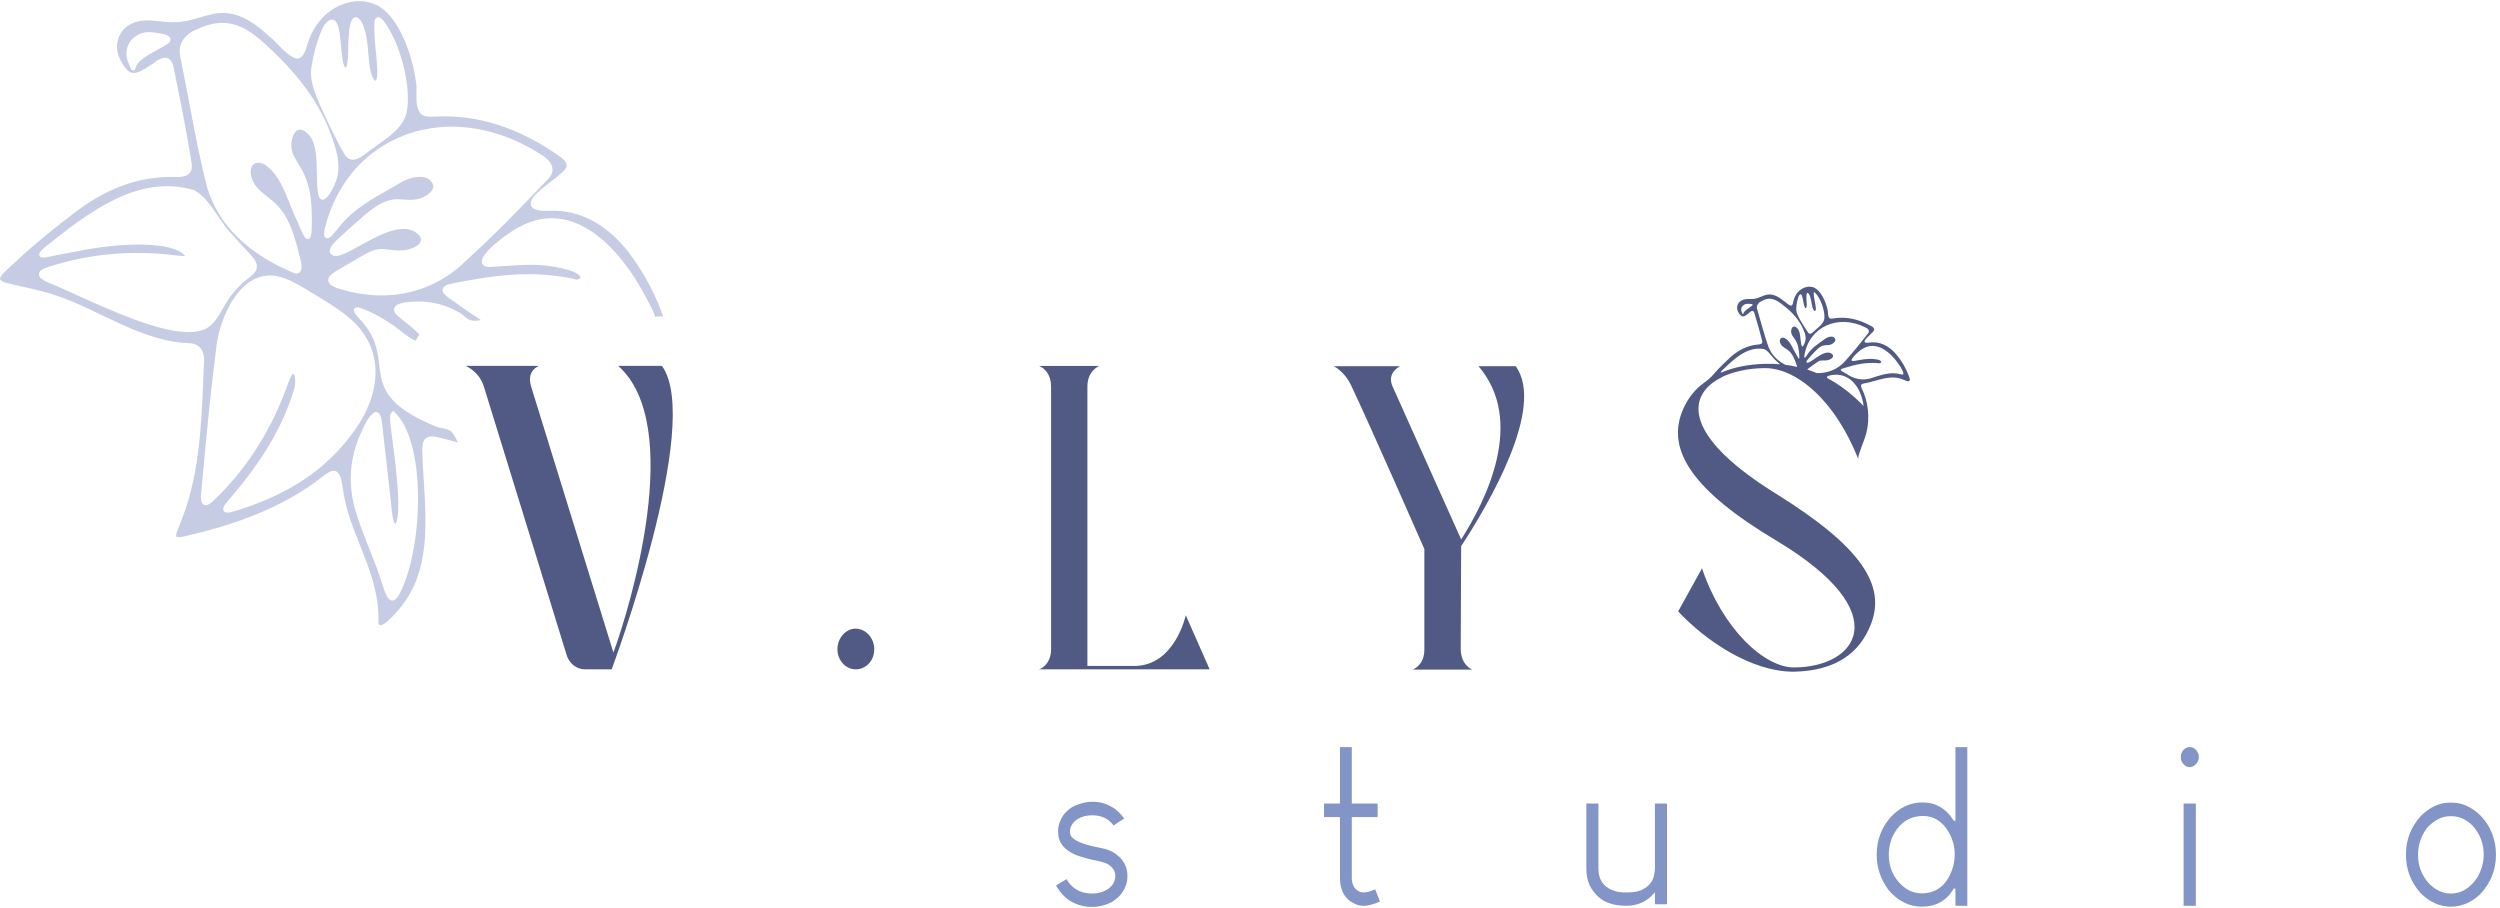 <svg width="537" height="195" viewBox="0 0 537 195" fill="none" xmlns="http://www.w3.org/2000/svg">
<path d="M240.94 184.596C240.465 184.079 240.266 183.895 240.179 183.843C239.743 183.457 239.323 183.168 238.91 182.949C238.466 182.704 237.896 182.494 237.198 182.31C236.127 182.091 235.231 181.898 234.518 181.741C232.963 181.329 231.869 180.944 231.259 180.593C230.934 180.427 230.688 180.261 230.529 180.077C230.077 179.788 229.831 179.28 229.831 178.605C229.831 177.782 230.188 177.029 230.878 176.363C231.861 175.54 233.122 175.128 234.644 175.128C235.985 175.128 237.142 175.479 238.078 176.153C238.554 176.538 238.926 176.924 239.188 177.327C239.616 177.011 240.377 176.512 241.456 175.838C241.408 175.759 241.337 175.645 241.226 175.479C240.988 175.155 240.655 174.787 240.235 174.384C239.735 173.929 239.291 173.587 238.91 173.377C237.602 172.606 236.222 172.221 234.811 172.221H234.557C233.645 172.221 232.718 172.387 231.798 172.729C230.965 172.974 230.236 173.342 229.633 173.832C229.467 173.955 229.142 174.261 228.674 174.752C227.754 175.917 227.278 177.204 227.278 178.553V178.649C227.278 180.926 228.523 182.564 231.084 183.632C232.337 184.132 234.121 184.604 236.381 185.042C236.952 185.2 237.38 185.349 237.697 185.471C238.95 186.146 239.577 187.057 239.577 188.178C239.577 188.887 239.331 189.57 238.847 190.21C238.482 190.577 238.197 190.831 237.983 190.963C236.992 191.611 235.834 191.935 234.557 191.935C233.653 191.935 232.781 191.768 231.972 191.453C230.735 190.928 229.776 190.052 229.102 188.843C228.586 189.141 228.19 189.378 227.905 189.553C227.302 189.903 226.993 190.096 226.842 190.192C227.611 191.602 228.642 192.732 229.919 193.555C231.354 194.378 232.86 194.799 234.383 194.799H234.644C236.056 194.799 237.451 194.457 238.784 193.783C239.132 193.573 239.545 193.275 239.989 192.907C240.179 192.758 240.457 192.46 240.814 192.04C241.71 190.84 242.169 189.553 242.169 188.221V188.081C242.169 186.82 241.757 185.647 240.94 184.596Z" fill="#8394C6"/>
<path d="M295.375 191.007C295.328 191.033 295.288 191.051 295.264 191.068C294.289 191.488 293.52 191.699 292.957 191.699H292.87C292.656 191.699 292.418 191.664 292.18 191.594C291.649 191.392 291.212 191.051 290.879 190.578C290.538 189.991 290.364 189.351 290.364 188.651V175.505H295.915V172.598H290.364V160.477H287.819V172.598H284.401V175.505H287.819V188.414C287.819 189.36 287.946 190.245 288.191 191.033C288.596 192.259 289.357 193.205 290.443 193.836C291.236 194.317 292.013 194.562 292.743 194.562H293.084C293.631 194.562 294.416 194.387 295.415 194.054C295.938 193.862 296.24 193.73 296.422 193.643C296.279 193.258 295.946 192.417 295.375 191.007Z" fill="#8394C6"/>
<path d="M355.48 172.598V186.295C355.48 187.004 355.377 187.74 355.178 188.476C354.814 189.579 354.044 190.429 352.887 191.015C352.157 191.471 351.047 191.699 349.517 191.699C348.351 191.699 347.55 191.62 347.067 191.453C344.601 190.77 343.34 189.115 343.34 186.531V172.598H340.747V186.672C340.747 189.194 341.683 191.261 343.53 192.811C344.918 193.976 346.868 194.562 349.35 194.562C351.674 194.562 353.624 193.713 355.147 192.031L355.48 191.655V194.23H358.073V172.598H355.48Z" fill="#8394C6"/>
<path d="M420.032 160.477V176.32H419.715L419.612 176.206C419.588 176.145 419.572 176.127 419.565 176.118C417.939 173.614 415.735 172.361 412.999 172.361C410.263 172.361 407.94 173.482 405.966 175.689C404.079 177.931 403.119 180.541 403.119 183.466V183.703C403.119 186.4 403.983 188.922 405.68 191.199C407.702 193.555 410.097 194.755 412.785 194.755C415.846 194.755 418.129 193.468 419.62 190.937L419.683 190.84H419.985L420.032 191.059V194.562H422.578V160.477H420.032ZM419.858 183.703C419.858 184.692 419.683 185.726 419.335 186.75C418.137 190.157 415.941 191.891 412.785 191.891C411.27 191.891 409.875 191.348 408.654 190.289C406.703 188.546 405.712 186.304 405.712 183.606V183.466C405.712 182.398 405.918 181.277 406.323 180.129C407.726 176.898 410.018 175.269 413.126 175.269C415.41 175.269 417.265 176.469 418.629 178.816C419.446 180.331 419.858 181.811 419.858 183.23V183.703Z" fill="#8394C6"/>
<path d="M469.036 172.598V194.562H471.668V172.598H469.036ZM471.763 161.16C471.351 160.704 470.923 160.477 470.463 160.477H470.288C469.852 160.477 469.448 160.661 469.051 161.037C468.639 161.493 468.441 161.983 468.441 162.517V162.71C468.441 163.139 468.568 163.524 468.822 163.901C469.242 164.47 469.718 164.759 470.288 164.759H470.415C470.828 164.759 471.2 164.584 471.573 164.243C472.073 163.778 472.31 163.262 472.31 162.666V162.517C472.31 162.071 472.128 161.615 471.763 161.16Z" fill="#8394C6"/>
<path d="M532.819 175.181C530.908 173.342 528.854 172.405 526.721 172.405H526.166C523.954 172.405 521.845 173.403 519.894 175.374C517.849 177.695 516.802 180.418 516.802 183.466V183.703C516.802 186.742 517.849 189.465 519.902 191.795C521.845 193.757 524.057 194.755 526.468 194.755C528.688 194.755 530.773 193.879 532.661 192.163C534.96 189.772 536.134 186.891 536.134 183.606C536.134 180.322 535.023 177.511 532.819 175.181ZM532.098 188.537C530.551 190.797 528.656 191.935 526.468 191.935C524.715 191.935 523.122 191.199 521.718 189.754C520.18 188.012 519.395 185.98 519.395 183.703V183.606C519.395 181.452 520.061 179.499 521.361 177.8C522.892 176.153 524.533 175.321 526.254 175.321H526.595C528.173 175.321 529.671 175.969 531.035 177.257C532.676 179.035 533.501 181.163 533.501 183.606C533.501 185.305 533.025 186.961 532.098 188.537Z" fill="#8394C6"/>
<g opacity="0.4">
<path d="M136.075 55.636C131.238 48.603 124.807 44.934 117.964 45.284C115.522 45.363 114.309 44.986 114.039 44.084C113.635 42.744 115.546 41.15 118.496 38.873C119.328 38.234 120.113 37.63 120.581 37.174C121.35 36.57 121.715 36.01 121.699 35.484C121.675 34.889 121.152 34.223 120.169 33.566C111.335 27.339 102.526 24.545 93.209 25.053C92.218 25.097 91.219 25.071 90.576 24.589C89.387 23.573 89.427 21.664 89.458 19.974C89.474 19.037 89.498 18.152 89.332 17.478C88.546 11.741 85.851 4.358 81.751 1.565C77.2 -1.325 71.443 0.882 68.517 4.691C67.407 6.075 66.582 7.695 65.988 9.666C65.575 11.041 65.044 12.521 63.95 12.582C62.546 12.468 61.079 10.971 59.787 9.648C59.16 9 58.574 8.396 58.074 8.028C55.481 5.593 52.04 2.835 48.012 2.791C46.386 2.729 44.681 3.237 43.024 3.728C41.732 4.113 40.392 4.507 39.075 4.647C37.561 4.919 35.975 4.744 34.437 4.586C32.224 4.35 30.131 4.122 28.18 5.129C26.737 5.847 25.722 7.073 25.326 8.597C24.922 10.112 25.175 11.75 26.047 13.213C26.999 14.982 27.887 15.752 28.831 15.674C29.949 15.569 31.003 14.868 32.018 14.194C32.232 14.053 32.439 13.922 32.645 13.791C33.779 12.932 35 12.109 36.031 12.512C36.578 12.731 36.974 13.274 37.212 14.115C38.83 22.023 40.154 28.591 41.208 35.396C41.256 36.167 41.082 36.754 40.701 37.183C39.995 37.989 38.75 38.059 37.632 38.015C29.957 37.779 22.503 40.502 15.478 46.116C10.355 49.97 5.661 53.954 1.118 58.298C0.087 59.279 -0.056 59.84 0.016 60.015C0.111 60.243 0.713 60.61 1.633 60.838C2.624 61.075 3.615 61.294 4.599 61.521C6.026 61.837 7.509 62.169 8.944 62.546C13.472 63.667 17.817 65.743 22.012 67.757C27.808 70.524 33.794 73.388 40.273 73.695C41.573 73.704 42.501 74.071 43.096 74.807C43.722 75.586 43.952 76.734 43.801 78.328L43.69 80.859C43.222 92.191 42.786 102.902 38.417 113.158L38.37 113.28C38.187 113.727 37.688 114.918 37.87 115.251C37.981 115.382 38.6 115.487 39.765 115.172C48.551 113.131 59.85 109.821 69.413 102.28L69.508 102.202C70.214 101.667 71.189 100.932 71.998 101.177C72.537 101.308 72.957 101.851 73.227 102.788C73.433 103.559 73.568 104.452 73.703 105.311C73.806 105.968 73.901 106.581 74.02 107.141C74.702 110.53 75.955 113.683 77.287 117.011C79.349 122.187 81.489 127.529 81.291 133.844C81.386 134.229 81.537 134.264 81.585 134.282C81.91 134.369 83.004 134.159 86.199 130.271L86.287 130.166C92.234 122.616 91.615 112.702 91.02 103.121C90.901 101.194 90.775 99.198 90.711 97.288C90.648 96.027 90.767 95.151 91.076 94.626C91.734 93.418 93.145 93.733 94.081 93.934C94.985 94.136 95.849 94.372 96.682 94.591C97.229 94.74 97.776 94.889 98.331 95.029C97.967 94.197 97.522 93.269 96.991 92.752C96.944 92.699 96.888 92.656 96.841 92.612C96.397 92.261 95.731 92.13 95.088 92.007C94.684 91.92 94.264 91.841 93.891 91.701C92.543 91.193 91.187 90.571 89.482 89.669C82.362 85.894 81.918 82.216 81.45 78.319C81.077 75.262 80.697 72.109 77.105 68.352C77.001 68.221 76.914 68.125 76.827 68.02C76.494 67.634 76.121 67.205 76.01 66.723L75.978 66.557L76.042 66.408C76.359 65.69 77.271 66.075 78.001 66.382C78.12 66.434 78.231 66.478 78.318 66.513C80.585 67.354 82.647 68.659 84.185 69.692C84.772 70.095 85.367 70.559 85.946 71.006C87.024 71.838 88.142 72.705 89.268 73.222C89.49 72.793 89.791 72.232 90.069 71.838C89.149 70.857 88.055 69.981 86.992 69.132C86.715 68.904 86.437 68.685 86.168 68.466C86.057 68.361 85.938 68.274 85.819 68.168C85.248 67.704 84.288 66.925 84.788 65.944C85.224 65.173 87 64.954 87.349 64.91C90.291 64.595 92.884 64.823 95.287 65.611C96.508 66.005 97.697 66.548 98.823 67.223C99.156 67.424 99.457 67.678 99.751 67.932C100.163 68.282 100.544 68.615 100.964 68.746C101.67 68.974 102.566 68.957 103.287 68.729C102.74 68.352 102.185 67.993 101.646 67.643C100.623 66.986 99.576 66.303 98.577 65.532C98.284 65.296 97.903 65.042 97.515 64.77C95.929 63.702 94.969 63.001 95.08 62.213L95.096 62.108C95.278 61.258 96.46 61.031 97.316 60.864L97.467 60.838C106.935 58.903 115.046 58.027 123.808 60.041C124.371 60.041 124.657 59.822 124.696 59.691C124.744 59.577 124.633 59.358 124.419 59.139C123.586 58.333 122.254 58.018 121.081 57.738L120.557 57.606C116.394 56.573 112.255 56.862 107.878 57.177C107.26 57.221 106.641 57.265 106.023 57.3C105.04 57.405 103.684 57.414 103.501 56.363C103.097 54.112 110.527 49.129 111.661 48.691C117.037 45.827 122.476 46.352 127.828 50.25C131.936 53.236 135.916 58.272 139.056 64.446C139.152 64.63 139.27 64.841 139.389 65.068C139.841 65.9 140.436 66.995 140.722 68.055C141.015 67.993 141.308 67.958 141.602 67.958H142.442C140.809 63.395 138.723 59.358 136.075 55.636ZM36.007 9.412H35.999C35.444 9.806 34.698 10.217 33.898 10.647C31.884 11.75 29.362 13.125 29.116 14.675L29.069 14.815C28.965 15.017 28.799 15.139 28.617 15.139C28.609 15.139 28.593 15.139 28.585 15.131C28.212 15.113 28.062 14.701 27.863 14.176C27.816 14.053 27.776 13.931 27.736 13.843C26.634 11.592 27.174 9.131 29.053 7.862C30.742 6.495 32.891 6.907 34.786 7.257L35.142 7.336C35.618 7.459 36.213 7.608 36.514 8.107L36.602 8.352C36.689 8.921 36.189 9.28 36.007 9.412ZM66.844 14.824V14.807C67.32 11.365 68.327 7.949 69.603 5.444L69.651 5.366C70.396 4.42 71.039 4.052 71.617 4.253C72.759 4.647 72.989 7.1 73.259 9.928C73.425 11.689 73.655 14.071 74.147 14.509C74.218 14.518 74.242 14.5 74.258 14.491C74.765 14.097 74.789 11.435 74.797 10.156C74.805 9.35 74.813 8.72 74.876 8.352C75.035 4.096 75.907 3.824 76.193 3.737C76.922 3.5 77.493 4.437 77.683 4.744C78.714 6.758 78.912 9.096 79.103 11.356C79.214 12.722 79.333 14.123 79.634 15.42C79.793 16.208 80.252 17.233 80.57 17.329C80.633 17.338 80.712 17.276 80.776 17.198L80.8 17.154C81.077 16.567 81.061 15.542 81.029 14.833C80.982 13.537 80.847 12.197 80.72 10.909C80.514 8.79 80.3 6.6 80.459 4.507L80.49 4.367C80.673 3.886 80.942 3.745 81.141 3.71C81.656 3.623 82.1 4.139 82.52 4.656C85.771 9.009 88.047 17.259 87.54 22.75C87.357 26.656 84.336 28.811 81.672 30.72C81.141 31.096 80.617 31.473 80.126 31.858C79.697 32.13 79.285 32.445 78.889 32.752C77.953 33.478 76.875 34.31 75.836 34.31C75.209 34.31 74.599 34.013 74.044 33.207C71.942 29.572 70.135 25.684 68.644 22.356C67.629 19.948 66.574 17.469 66.844 14.824ZM40.677 22.216C40.059 18.958 39.424 15.595 38.742 12.311C38.013 9.394 39.9 7.231 42.096 6.382C48.353 3.378 52.381 5.296 56.845 9.377C63.553 15.42 67.899 21.156 70.523 27.436L70.713 27.935C72.014 31.341 73.489 35.212 72.196 38.856C71.839 39.88 70.46 42.867 69.358 42.884H69.254C68.485 42.814 68.343 41.755 68.271 41.185C68.105 39.889 68.081 38.488 68.065 37.139C68.025 34.459 67.986 31.683 66.891 29.695C66.36 28.802 65.353 27.865 64.457 27.838C64.005 27.803 63.625 28.057 63.307 28.53C62.404 29.861 62.324 31.998 63.133 33.496C63.419 34.1 63.775 34.678 64.108 35.239C64.259 35.484 64.402 35.721 64.537 35.957C66.891 39.802 67.026 44.207 66.971 48.402C66.979 50.416 66.788 51.187 66.241 51.318C65.559 51.493 65.084 50.443 64.243 48.428C64.093 48.078 63.95 47.745 63.823 47.456C63.244 46.291 62.737 45.004 62.245 43.76C61.111 40.888 59.93 37.91 57.709 35.992C56.361 34.731 55.108 34.748 54.443 35.318C53.673 35.992 53.618 37.332 54.292 38.83C54.95 40.336 56.179 41.291 57.479 42.298C57.908 42.63 58.328 42.955 58.732 43.305C62.15 46.282 63.26 50.688 64.338 54.953L64.521 55.697C64.719 56.547 64.996 57.72 64.489 58.368C64.338 58.552 64.077 58.754 63.625 58.754C63.545 58.754 63.474 58.745 63.387 58.736L63.292 58.71C53.253 54.515 47.124 48.551 44.555 40.467C42.977 34.442 41.803 28.224 40.677 22.216ZM40.55 71.339C34.017 71.339 23.701 66.653 16.421 63.352C14.114 62.301 12.124 61.39 10.625 60.803H10.617C9.245 60.225 8.341 59.673 8.373 58.876C8.405 58.079 9.396 57.659 10.252 57.388C18.998 54.515 28.228 53.665 37.688 54.856C37.775 54.856 37.91 54.874 38.068 54.9C38.417 54.935 39.329 55.049 39.789 54.997C39.757 54.962 39.726 54.926 39.678 54.892C37.196 51.861 26.238 52.01 17.048 53.893C15.113 54.226 13.749 54.497 12.306 54.786C11.569 54.935 10.815 55.093 9.967 55.251C9.459 55.338 8.54 55.496 8.429 54.778V54.725V54.576C8.476 54.261 8.73 53.788 10.181 52.667C18.903 45.775 29.759 37.192 41.764 40.879L41.843 40.914C43.912 42.096 45.387 44.286 46.815 46.405C47.75 47.78 48.71 49.216 49.812 50.302C50.66 51.283 51.54 52.238 52.397 53.157C52.92 53.727 53.443 54.287 53.959 54.865L54.014 54.926C54.601 55.627 55.41 56.582 55.117 57.747C54.91 58.57 54.078 59.2 53.206 59.875C52.738 60.234 52.254 60.602 51.858 61.005C51.184 61.626 50.573 62.309 49.962 63.089C49.201 63.965 48.583 65.051 47.98 66.102C46.997 67.827 45.974 69.622 44.309 70.568C43.294 71.102 42.017 71.339 40.55 71.339ZM82.044 90.816C82.068 91.009 82.092 91.184 82.116 91.333V91.368L84.249 110.355C84.336 110.995 84.51 112.282 84.931 112.527C84.947 112.518 84.963 112.501 84.97 112.483C85.415 111.958 85.605 109.76 85.533 108.026C85.494 103.857 84.947 99.627 84.415 95.537C84.217 94.031 84.027 92.542 83.852 91.044C83.852 90.869 83.837 90.72 83.821 90.562C83.757 89.853 83.678 88.969 84.209 88.504L84.479 88.268L84.748 88.522C87.88 91.499 89.72 98.085 89.791 106.598C89.863 114.419 88.42 122.292 86.025 127.153C85.74 127.722 85.113 129.01 84.257 129.01C84.201 129.01 84.146 129.01 84.09 128.992L83.995 128.966C83.194 128.642 82.766 127.416 82.425 126.426L82.354 126.225C81.489 123.317 80.379 120.523 79.309 117.817C78.183 114.971 77.009 112.019 76.129 108.963C74.876 103.901 75.13 99.18 76.89 94.504C77.025 94.206 77.152 93.899 77.287 93.584C78.04 91.788 78.976 89.546 80.427 88.574L80.506 88.513H80.601C81.727 88.382 81.933 89.906 82.044 90.816ZM80.562 78.153C81.156 83.162 79.198 88.767 75.043 93.925C69.373 101.3 61.618 106.318 50.636 109.733C49.883 109.961 49.288 110.11 48.844 110.11C48.511 110.11 48.266 110.022 48.099 109.83L47.988 109.62C47.806 108.998 48.369 108.315 48.916 107.658C49.003 107.553 49.082 107.448 49.154 107.36C56.258 99.119 60.516 91.999 62.974 84.248C63.601 82.602 63.474 80.894 63.101 80.377C63.085 80.351 63.03 80.289 63.006 80.298C62.824 80.324 62.34 80.85 61.793 82.602C58.272 92.428 52.944 100.792 45.942 107.465C45.284 108.104 44.436 108.788 43.762 108.402C43.119 108.043 43.127 106.966 43.183 106.195L43.516 102.596C44.38 93.277 45.276 83.644 46.513 74.238C46.973 70.691 48.337 66.934 50.153 64.201C52.444 60.751 55.299 59.017 58.447 59.183C61.103 59.358 63.696 60.908 65.98 62.283L66.321 62.485C66.788 62.765 67.264 63.054 67.748 63.352C69.73 64.543 71.776 65.778 73.663 67.205C77.715 70.148 80.046 73.826 80.562 78.153ZM99.996 56.1C95.041 60.943 88.737 63.457 81.949 63.457C79.016 63.457 76.002 62.992 72.957 62.038C71.388 61.609 70.61 61.057 70.531 60.304C70.452 59.559 71.046 58.868 72.41 58.106C73.243 57.624 74.052 57.142 74.853 56.669C76.494 55.697 78.04 54.778 79.697 53.972C81.101 53.306 82.512 53.481 83.876 53.657C84.828 53.77 85.811 53.893 86.794 53.736C88.015 53.648 89.958 52.938 90.354 51.888C90.418 51.739 90.592 51.266 89.998 50.495C87.032 47.395 81.624 50.381 77.279 52.781C74.012 54.585 71.649 55.881 70.88 54.243L70.832 54.138V53.919C70.896 52.991 71.824 52.045 72.513 51.406C73.489 50.504 74.488 49.593 75.479 48.691C76.01 48.253 76.526 47.798 77.049 47.333C79.491 45.161 82.282 42.683 85.557 42.797L86.263 42.841C87.96 42.955 89.72 43.077 91.235 42.193C92.368 41.606 93.138 40.66 93.106 39.924C92.876 39.11 92.392 38.549 91.663 38.243C90.029 37.568 87.365 38.304 85.827 39.381C85.089 39.81 84.376 40.205 83.662 40.607C79.84 42.762 75.883 44.986 73.021 48.551C72.807 48.796 72.601 49.05 72.394 49.313C71.982 49.821 71.562 50.346 71.157 50.731C70.951 50.924 70.42 51.406 69.96 51.082C69.508 50.767 69.572 49.987 69.809 48.91C72.061 40.029 77.549 33.216 85.28 29.712C94.708 25.448 105.912 26.665 116.014 33.058C117.608 34.004 118.504 35.029 118.654 36.088C118.765 36.824 118.519 37.551 117.933 38.234C112.327 44.137 106.34 50.364 99.996 56.1Z" fill="#7180BB"/>
</g>
<path d="M410.081 80.903C409.391 79.046 408.487 77.487 407.306 76.112C405.815 74.334 403.785 73.24 401.573 73.59C399.091 73.931 401.612 72.083 402.247 71.348C402.794 70.814 402.588 70.384 401.993 70.069C399.241 68.528 396.569 67.941 393.731 68.405C393.501 68.44 393.207 68.475 393.017 68.37C392.525 68.02 392.724 66.96 392.525 66.382C392.161 64.788 391.185 62.59 389.806 61.845C388.41 61.145 386.673 61.88 385.825 63.238C385.508 63.72 385.31 64.254 385.191 64.832C385.103 65.261 384.992 65.611 384.762 65.655C384.223 65.664 383.478 64.806 382.986 64.508C382.066 63.798 380.98 63.15 379.807 63.264C378.934 63.325 378.07 63.921 377.206 64.105C376.151 64.412 374.938 63.974 373.963 64.613C373.059 65.182 372.853 66.365 373.511 67.267C373.796 67.704 374.129 68.037 374.518 67.959C374.938 67.871 375.295 67.529 375.644 67.258C376.024 66.907 376.548 66.452 376.809 67.144C377.428 69.22 378.03 71.243 378.546 73.292C378.625 73.87 378.102 73.975 377.666 74.001C375.2 74.194 373.075 75.368 371.259 77.137C370.498 77.872 369.728 78.591 368.999 79.353C368.373 80.018 367.77 80.824 367.056 81.428C366.255 82.111 365.375 82.637 364.614 83.39C363.195 84.782 362.061 86.499 361.308 88.434C358.144 96.562 363.171 105.197 381.702 116.206C407.686 131.839 398.742 143.364 385.333 143.364C378.911 143.364 369.966 135.026 365.589 122.073L360.467 131.331C366.152 137.4 375.929 144.284 385.333 144.284C394.365 144.082 399.487 140.272 401.906 134.002C405.077 125.769 399.955 117.546 381.607 106.125C362.909 94.565 362.354 86.359 367.913 82.199C368.484 81.77 369.118 81.384 369.824 81.043C369.895 80.981 369.998 80.92 370.141 80.859C371.14 80.412 372.171 80.053 373.241 79.799C373.455 79.729 373.677 79.685 373.891 79.641C375.493 79.282 377.198 79.09 378.919 79.072H379.188C380.393 79.072 381.678 79.3 382.994 79.764C383.224 79.852 383.454 79.93 383.684 80.027C386.206 81.06 388.854 82.934 391.368 85.684C392.668 87.086 393.929 88.723 395.11 90.598C396.609 92.936 397.997 95.651 399.21 98.725C399.011 98.208 399.416 97.262 399.582 96.772C400.019 95.458 400.605 94.197 400.93 92.84C401.676 89.766 401.311 86.236 399.907 83.451C399.67 82.978 399.622 82.532 400.225 82.4C403.293 81.901 406.108 80.193 409.161 81.691C409.51 81.796 409.914 82.067 410.176 81.77C410.311 81.516 410.176 81.174 410.081 80.903ZM376.365 65.638C375.818 66.111 374.478 66.776 374.423 67.503C374.383 67.617 374.288 67.354 374.224 67.24C373.891 66.697 373.939 66.032 374.431 65.62C374.875 65.182 375.517 65.243 376.072 65.287C376.199 65.305 376.389 65.322 376.468 65.427V65.454C376.492 65.524 376.421 65.585 376.365 65.638ZM386.38 63.553C387.324 62.082 387.244 65.865 387.799 66.163C388.299 66.294 387.998 64.587 388.021 64.201C388.006 63.79 387.966 62.362 388.537 63.124C389.084 63.982 389.044 65.173 389.369 66.172C389.449 66.426 389.742 67.048 389.98 66.689L389.996 66.662C390.075 66.443 390.043 66.137 390.012 65.892C389.885 64.884 389.584 63.868 389.576 62.879C389.647 62.616 389.829 62.818 389.988 62.975C390.995 64.079 391.899 66.426 391.891 68.037C391.946 69.36 390.781 70.104 389.98 70.866C389.457 71.278 388.917 72.092 388.394 71.462C387.728 70.525 387.125 69.509 386.531 68.458C386.166 67.766 385.817 67.1 385.825 66.365C385.865 65.436 386.055 64.385 386.38 63.553ZM379.188 78.153C375.564 78.24 372.385 78.879 369.721 80.027C369.657 80.027 369.617 80.018 369.61 79.983C369.617 79.852 369.887 79.58 370.03 79.449C372.535 77.023 375.43 74.308 378.95 74.991C379.981 75.447 380.615 76.76 381.519 77.496C381.781 77.75 382.067 77.995 382.344 78.24C381.321 78.161 380.274 78.126 379.188 78.153ZM387.157 74.43H387.141C387.006 74.439 386.959 74.203 386.927 74.054C386.689 72.986 386.792 71.54 386.198 70.665C385.896 70.253 385.23 69.841 384.905 70.454C384.644 70.927 384.683 71.611 384.992 72.075C385.127 72.311 385.31 72.539 385.468 72.758C386.221 73.765 386.388 75.009 386.483 76.287C386.626 77.837 386.079 76.576 385.762 76.025C385.088 74.921 384.667 73.52 383.621 72.784C382.717 72.101 381.9 72.854 382.511 73.923C382.844 74.518 383.462 74.781 383.977 75.149C385.064 75.919 385.492 77.207 385.936 78.477C385.968 78.564 386.007 78.687 386.039 78.809C385.214 78.617 384.358 78.468 383.486 78.363C381.971 77.575 380.655 76.401 379.894 74.588C378.942 71.934 378.268 69.167 377.452 66.47C377.19 65.725 377.61 65.095 378.221 64.779C379.846 63.781 381.02 64.061 382.534 65.182C384.303 66.478 385.928 67.993 387.006 70.034C387.474 70.997 388.069 72.136 387.784 73.248C387.673 73.712 387.355 74.404 387.157 74.43ZM390.258 80.141C389.584 79.86 388.902 79.615 388.196 79.388C388.267 79.3 388.378 79.195 388.537 79.081C389.25 78.573 389.885 78.065 390.575 77.636C391.209 77.251 391.923 77.548 392.636 77.347C393.16 77.259 394.175 76.716 393.556 76.059C391.82 74.571 388.529 78.661 388.021 77.802V77.776C388.021 77.557 388.251 77.268 388.418 77.084C388.68 76.786 388.949 76.48 389.219 76.191C390.02 75.376 390.836 74.255 391.962 74.168C392.549 74.133 393.175 74.159 393.683 73.782C394.024 73.555 394.286 73.204 394.23 72.898C393.857 71.882 392.47 72.381 391.867 72.898C390.591 73.826 389.211 74.667 388.299 76.042C388.148 76.261 387.982 76.55 387.815 76.734C387.538 77.04 387.546 76.699 387.585 76.349C388.569 70.244 394.745 67.372 400.645 70.306C401.152 70.542 401.731 70.954 401.303 71.558C399.733 73.564 398.163 75.543 396.474 77.4C394.857 79.326 392.589 80.211 390.258 80.141ZM399.804 85.045C400.05 85.754 400.201 86.49 400.32 87.226C397.957 84.791 395.396 82.751 392.533 81.227H392.525C392.446 81.139 392.406 81.052 392.446 80.946C392.509 80.806 392.882 80.684 393.088 80.64C396.03 79.922 398.678 81.673 399.804 85.045ZM408.138 80.368C406.005 79.799 403.999 80.587 401.985 81.209C400.011 81.866 398.139 81.376 396.458 80.202C396.093 79.983 395.396 79.677 395.396 79.466V79.449C395.419 79.265 395.784 79.169 395.975 79.107C398.671 78.249 401.065 77.724 403.706 78.039C404.047 78.004 404.229 77.758 403.936 77.505C403.595 77.242 403.111 77.207 402.699 77.145C401.24 76.944 399.82 77.268 398.361 77.522C396.434 77.934 399.448 75.254 399.876 75.061C403.135 72.854 406.37 75.867 408.217 78.792C408.439 79.247 408.852 79.808 408.86 80.316C408.78 80.561 408.368 80.412 408.138 80.368Z" fill="#505A84"/>
<path d="M142.188 78.599C151.125 90.93 131.389 143.767 131.389 143.767H125.616C123.848 143.767 122.262 142.532 121.707 140.684C121.707 140.684 108.401 97.411 103.929 83.013C102.906 79.825 100.393 78.801 100.02 78.59H115.752C115.657 78.695 113.056 79.519 114.079 83.013L131.761 140.167C135.298 130.604 147.208 91.342 132.784 78.59H142.18L142.188 78.599Z" fill="#505A84"/>
<path d="M183.786 143.775C181.645 143.775 179.877 141.822 179.877 139.458C179.877 137.093 181.645 135.035 183.786 135.035C185.927 135.035 187.79 136.988 187.79 139.458C187.79 141.927 186.022 143.775 183.786 143.775Z" fill="#505A84"/>
<path d="M225.764 83.022C225.764 79.729 223.527 78.704 223.155 78.599H236.088C235.992 78.704 233.574 79.624 233.574 83.022V143.048H243.628C252.374 143.048 254.706 132.154 254.706 132.154L259.828 143.767H223.163C223.345 143.767 225.771 142.838 225.771 139.449V83.013L225.764 83.022Z" fill="#505A84"/>
<path d="M313.858 117.318L313.763 139.519C313.858 142.812 315.999 143.732 316.277 143.837H303.344C303.526 143.837 305.953 142.908 305.953 139.519V117.931C305.953 117.931 294.321 91.412 290.221 82.777C288.921 80.001 286.875 78.871 286.502 78.66H300.743C300.648 78.766 297.762 80.001 299.157 83.083C302.789 91.202 313.858 115.873 313.858 115.873C319.163 107.544 327.727 90.484 317.585 78.66H325.586C332.009 87.602 319.631 108.472 313.858 117.309V117.318Z" fill="#505A84"/>
</svg>

